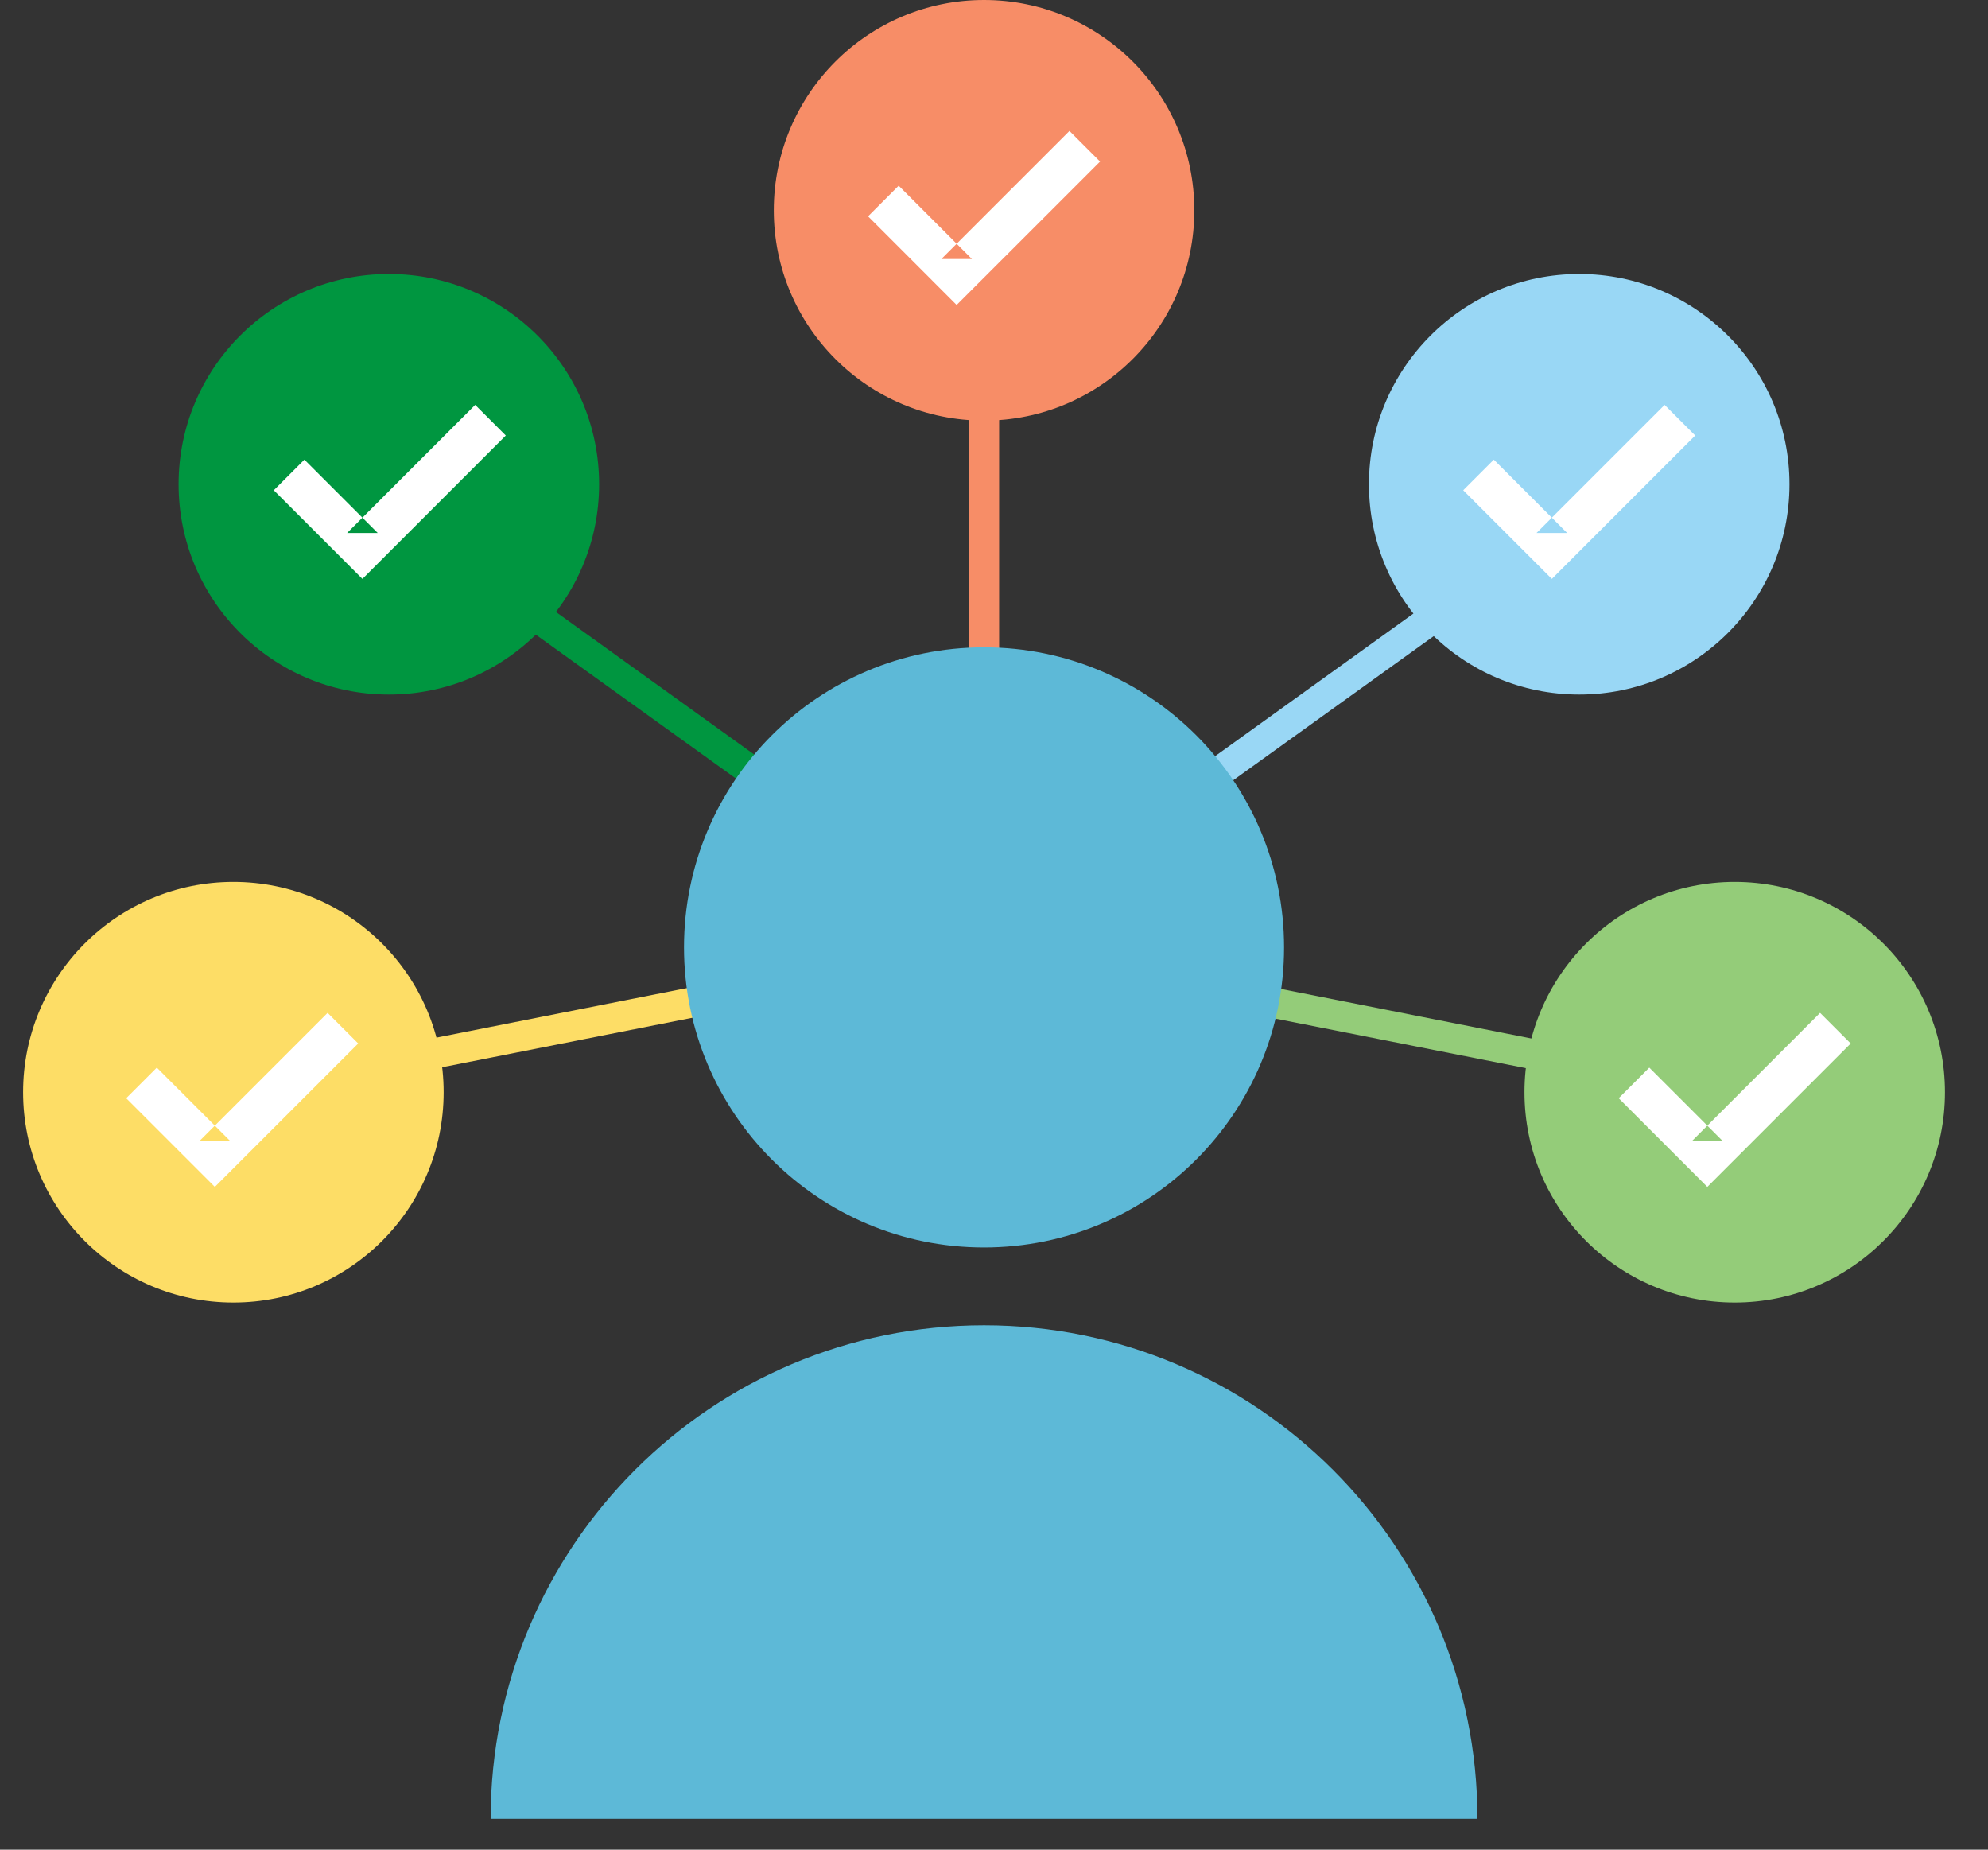 <?xml version="1.0" encoding="UTF-8" standalone="no"?>
<svg width="43px" height="40px" viewBox="0 0 43 40" version="1.1" xmlns="http://www.w3.org/2000/svg" xmlns:xlink="http://www.w3.org/1999/xlink">
    <rect x="0" y="0" width="43" height="40" fill="#333333" stroke="none"/>
    <!-- Generator: Sketch 39.1 (31720) - http://www.bohemiancoding.com/sketch -->
    <title>gedigenerfarenhet_il</title>
    <desc>Created with Sketch.</desc>
    <defs></defs>
    <g id="Sidor" stroke="none" stroke-width="1" fill="none" fill-rule="evenodd">
        <g id="Företag---Corporate-Finance" transform="translate(-218, -60)">
            <g id="gedigenerfarenhet_il" transform="translate(218, 60)">
                <g transform="translate(0.5, 0)">
                    <path d="M25.333,4.548 C25.333,7.06 23.296,9.096 20.785,9.096 C18.273,9.096 16.237,7.06 16.237,4.548 C16.237,2.036 18.273,1.13686838e-13 20.785,1.13686838e-13 C23.296,1.13686838e-13 25.333,2.036 25.333,4.548" id="Fill-1" fill="#F78D67"></path>
                    <polygon id="Stroke-3" fill="#FFFFFF" points="19.861 6.264 20.192 6.595 20.523 6.264 23.294 3.494 22.632 2.832 19.861 5.602 20.523 5.602 18.938 4.016 18.276 4.678"></polygon>
                    <path d="M12.459,10.472 C12.459,12.984 10.423,15.02 7.911,15.02 C5.4,15.02 3.363,12.984 3.363,10.472 C3.363,7.961 5.4,5.925 7.911,5.925 C10.423,5.925 12.459,7.961 12.459,10.472" id="Fill-5" fill="#009640"></path>
                    <path d="M38.206,10.472 C38.206,12.984 36.17,15.02 33.658,15.02 C31.146,15.02 29.11,12.984 29.11,10.472 C29.11,7.961 31.146,5.925 33.658,5.925 C36.17,5.925 38.206,7.961 38.206,10.472" id="Fill-7" fill="#99D7F5"></path>
                    <polygon id="Stroke-9" fill="#FFFFFF" points="7.008 12.188 7.339 12.519 7.67 12.188 10.44 9.418 9.778 8.756 7.008 11.526 7.67 11.526 6.084 9.94 5.422 10.602"></polygon>
                    <polygon id="Stroke-11" fill="#FFFFFF" points="32.735 12.188 33.066 12.519 33.397 12.188 36.167 9.418 35.505 8.756 32.735 11.526 33.397 11.526 31.811 9.94 31.149 10.602"></polygon>
                    <path d="M9.096,23.62 C9.096,26.132 7.06,28.168 4.548,28.168 C2.036,28.168 -2.13162821e-14,26.132 -2.13162821e-14,23.62 C-2.13162821e-14,21.109 2.036,19.072 4.548,19.072 C7.06,19.072 9.096,21.109 9.096,23.62" id="Fill-13" fill="#FDDD66"></path>
                    <g id="Group-17" transform="translate(32.434, 18.993)" fill="#94CC79">
                        <path d="M9.135,4.627 C9.135,7.139 7.099,9.175 4.588,9.175 C2.076,9.175 0.04,7.139 0.04,4.627 C0.04,2.116 2.076,0.079 4.588,0.079 C7.099,0.079 9.135,2.116 9.135,4.627" id="Fill-15"></path>
                    </g>
                    <polygon id="Stroke-18" fill="#FFFFFF" points="3.816 25.336 4.147 25.667 4.478 25.336 7.248 22.566 6.586 21.904 3.816 24.674 4.478 24.674 2.892 23.088 2.23 23.75"></polygon>
                    <polygon id="Stroke-20" fill="#FFFFFF" points="36.098 25.336 36.429 25.667 36.76 25.336 39.53 22.566 38.868 21.904 36.098 24.674 36.76 24.674 35.174 23.088 34.512 23.75"></polygon>
                    <polygon id="Stroke-22" fill="#009640" points="15.742 17.069 16.122 16.539 11.152 12.966 10.771 13.496"></polygon>
                    <polygon id="Stroke-24" fill="#99D7F5" points="25.271 16.72 25.652 17.249 30.623 13.676 30.242 13.146"></polygon>
                    <polygon id="Stroke-26" fill="#F78D67" points="20.458 14.508 21.111 14.508 21.111 8.708 20.458 8.708"></polygon>
                    <polygon id="Stroke-28" fill="#94CC79" points="27.035 21.353 26.908 21.993 32.598 23.118 32.725 22.478"></polygon>
                    <polygon id="Stroke-30" fill="#FDDD66" points="14.56 21.993 14.433 21.353 8.744 22.478 8.87 23.118"></polygon>
                    <path d="M10.112,39.333 C10.112,33.438 14.89,28.66 20.785,28.66 C26.679,28.66 31.457,33.438 31.457,39.333" id="Fill-32" fill="#5DB9D7"></path>
                    <path d="M27.274,20.488 C27.274,24.073 24.369,26.977 20.784,26.977 C17.201,26.977 14.295,24.073 14.295,20.488 C14.295,16.904 17.201,13.999 20.784,13.999 C24.369,13.999 27.274,16.904 27.274,20.488" id="Fill-34" fill="#5DB9D7"></path>
                </g>
            </g>
        </g>
    </g>
</svg>